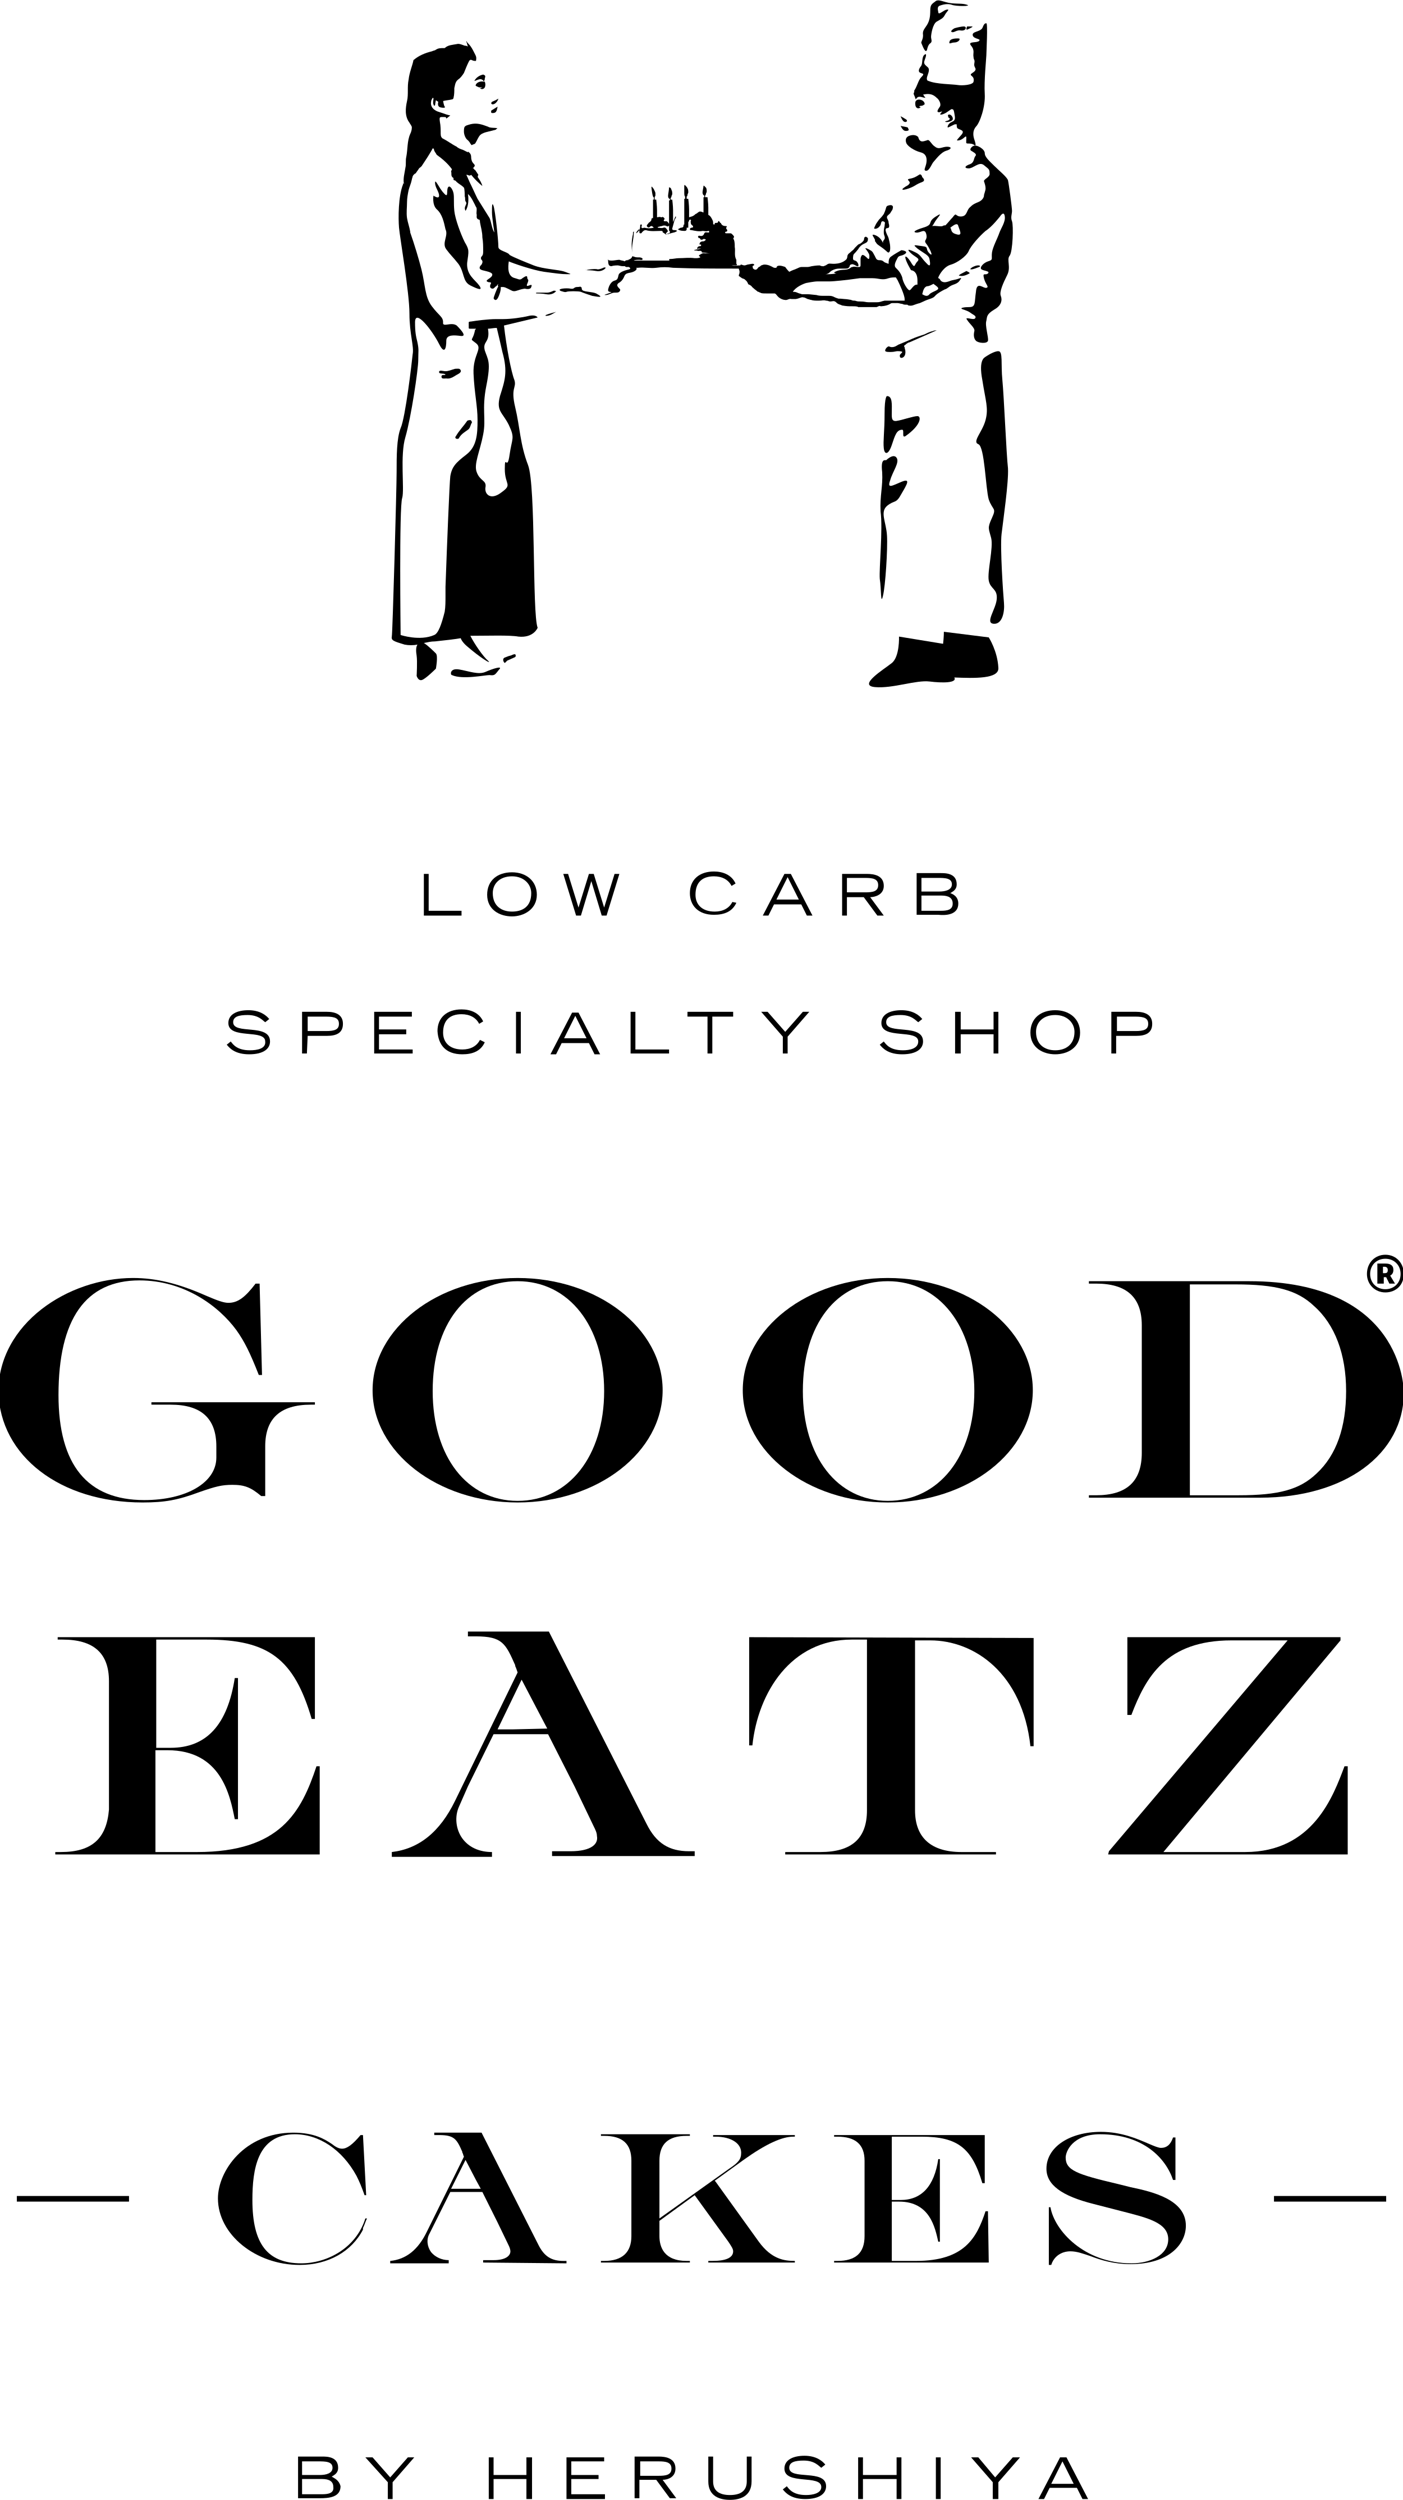 <?xml version="1.0" encoding="utf-8"?>
<!-- Generator: Adobe Illustrator 26.3.1, SVG Export Plug-In . SVG Version: 6.00 Build 0)  -->
<svg version="1.1" id="レイヤー_1" xmlns="http://www.w3.org/2000/svg" xmlns:xlink="http://www.w3.org/1999/xlink" x="0px"
	 y="0px" viewBox="0 0 175.1 311.8" style="enable-background:new 0 0 175.1 311.8;" xml:space="preserve">
<g>
	<polygon points="52.9,109 52.9,114.2 57.6,114.2 57.6,113.6 53.5,113.6 53.5,109 	"/>
	<path d="M67,111.6c0-1.7-1.3-2.8-3.1-2.8c-1.8,0-3.1,1-3.1,2.8c0,1.9,1.6,2.7,3.1,2.7C65.4,114.3,67,113.4,67,111.6z M63.9,113.7
		c-1.3,0-2.4-0.7-2.4-2.3c0-1.2,0.9-2.1,2.4-2.1s2.4,1,2.4,2.1C66.3,113.1,65.2,113.7,63.9,113.7z"/>
	<polygon points="75.7,114.2 77.3,109 76.7,109 75.4,113.2 75.4,113.2 74.1,109 73.5,109 72.2,113.2 72.2,113.2 70.9,109 70.3,109 
		71.9,114.2 72.5,114.2 73.8,109.9 73.8,109.9 75.1,114.2 	"/>
	<path d="M91.4,112.5c-0.4,0.8-1.2,1.2-2.2,1.2c-1.6,0-2.4-0.9-2.4-2.1c0-1.5,0.8-2.3,2.3-2.3c1,0,1.8,0.4,2.2,1.2l0.5-0.3
		c-0.5-1.1-1.6-1.5-2.7-1.5c-1.8,0-3,1-3,2.7c0,1.5,1,2.7,3,2.7c1.3,0,2.3-0.4,2.8-1.5L91.4,112.5z"/>
	<path d="M96.6,112.8h3.4l0.7,1.4h0.7l-2.7-5.2h-0.8l-2.7,5.2h0.7L96.6,112.8z M98.3,109.4l1.4,2.8h-2.8L98.3,109.4z"/>
	<path d="M105.1,109v5.2h0.6v-2.3h2.1l1.7,2.3h0.8l-1.7-2.3c0.6,0,1.7-0.3,1.7-1.4c0-1.3-1.2-1.5-2.1-1.5
		C108.2,109,105.1,109,105.1,109z M109.6,110.4c0,0.8-0.7,0.9-1.6,0.9h-2.3v-1.8h2.3C108.9,109.5,109.6,109.6,109.6,110.4z"/>
	<path d="M119.6,112.7c0-0.9-0.7-1.2-1-1.3c0.3-0.2,0.8-0.4,0.8-1.1c0-1.4-1.4-1.4-2-1.4h-3v5.2h2.7
		C118.1,114.2,119.6,114.1,119.6,112.7z M115,109.5h2c0.9,0,1.8,0,1.8,0.8c0,0.7-0.8,0.9-1.6,0.9H115V109.5z M115,111.7h2.5
		c0.9,0,1.4,0.3,1.4,1c0,0.8-0.7,0.9-1.5,0.9H115V111.7z"/>
	<path d="M31.2,131c-1.6,0-2.1-0.7-2.4-1.1l-0.5,0.4c0.4,0.5,1.1,1.2,2.8,1.2c1.8,0,2.6-0.7,2.6-1.6c0-2.3-4.6-0.8-4.6-2.4
		c0-0.7,0.7-0.9,1.8-0.9c1.4,0,1.9,0.7,2.2,0.9l0.5-0.4c-0.4-0.5-1.2-1.1-2.6-1.1s-2.5,0.5-2.5,1.6c0,2.1,4.6,0.7,4.6,2.3
		C33.2,130.8,32.1,131,31.2,131z"/>
	<path d="M38.4,129.2h2.4c1.1,0,2-0.3,2-1.5s-1-1.5-2-1.5h-3.1v5.2h0.6L38.4,129.2L38.4,129.2z M38.4,126.8h2.3
		c1.1,0,1.6,0.2,1.6,0.9s-0.5,0.9-1.6,0.9h-2.3V126.8z"/>
	<polygon points="51.5,130.9 47.3,130.9 47.3,129 50.7,129 50.7,128.4 47.3,128.4 47.3,126.8 51.4,126.8 51.4,126.2 46.7,126.2 
		46.7,131.4 51.5,131.4 	"/>
	<path d="M57.7,131.5c1.3,0,2.3-0.4,2.8-1.5l-0.6-0.3c-0.4,0.8-1.2,1.2-2.2,1.2c-1.6,0-2.4-0.9-2.4-2.1c0-1.5,0.8-2.3,2.3-2.3
		c1,0,1.8,0.4,2.2,1.2l0.5-0.3c-0.5-1.1-1.6-1.5-2.7-1.5c-1.8,0-3,1-3,2.7C54.7,130.3,55.6,131.5,57.7,131.5z"/>
	<rect x="64.4" y="126.2" width="0.6" height="5.2"/>
	<path d="M70.1,130.1h3.4l0.7,1.4h0.7l-2.7-5.2h-0.8l-2.7,5.2h0.7L70.1,130.1z M71.8,126.7l1.4,2.8h-2.8L71.8,126.7z"/>
	<polygon points="78.7,126.2 78.7,131.4 83.5,131.4 83.5,130.9 79.3,130.9 79.3,126.2 	"/>
	<polygon points="88.9,131.4 88.9,126.8 91.5,126.8 91.5,126.2 85.8,126.2 85.8,126.8 88.3,126.8 88.3,131.4 	"/>
	<polygon points="97.7,129.3 97.7,131.4 98.3,131.4 98.3,129.3 101,126.2 100.2,126.2 98,128.7 95.8,126.2 95,126.2 	"/>
	<path d="M112.7,131c-1.6,0-2.1-0.7-2.4-1.1l-0.5,0.4c0.4,0.5,1.1,1.2,2.8,1.2c1.8,0,2.6-0.7,2.6-1.6c0-2.3-4.6-0.8-4.6-2.4
		c0-0.7,0.7-0.9,1.8-0.9c1.4,0,1.9,0.7,2.2,0.9l0.5-0.4c-0.4-0.5-1.2-1.1-2.6-1.1s-2.5,0.5-2.5,1.6c0,2.1,4.6,0.7,4.6,2.3
		C114.6,130.8,113.5,131,112.7,131z"/>
	<polygon points="124.6,131.4 124.6,126.2 124,126.2 124,128.4 119.9,128.4 119.9,126.2 119.2,126.2 119.2,131.4 119.9,131.4 
		119.9,129 124,129 124,131.4 	"/>
	<path d="M134.8,128.8c0-1.7-1.3-2.8-3.1-2.8s-3.1,1-3.1,2.8c0,1.9,1.6,2.7,3.1,2.7S134.8,130.7,134.8,128.8z M129.3,128.7
		c0-1.2,0.9-2.1,2.4-2.1s2.4,1,2.4,2.1c0,1.6-1.1,2.3-2.4,2.3C130.4,131,129.3,130.3,129.3,128.7z"/>
	<path d="M139.4,129.2h2.4c1.1,0,2-0.3,2-1.5s-1-1.5-2-1.5h-3.1v5.2h0.6v-2.2H139.4z M139.4,126.8h2.3c1.1,0,1.6,0.2,1.6,0.9
		s-0.5,0.9-1.6,0.9h-2.3V126.8z"/>
	<path d="M41.4,308.9c0.3-0.2,0.8-0.4,0.8-1.1c0-1.4-1.4-1.4-2-1.4h-3v5.2h2.7c1.1,0,2.6-0.1,2.6-1.5
		C42.3,309.3,41.7,309.1,41.4,308.9z M37.7,307h2c0.9,0,1.8,0,1.8,0.8c0,0.7-0.8,0.9-1.6,0.9h-2.2V307z M40.2,311.1h-2.5v-1.9h2.5
		c0.9,0,1.4,0.3,1.4,1C41.7,311,40.9,311.1,40.2,311.1z"/>
	<polygon points="48.7,309 46.5,306.5 45.6,306.5 48.4,309.6 48.4,311.7 49,311.7 49,309.6 51.7,306.5 50.9,306.5 	"/>
	<polygon points="65.7,308.7 61.6,308.7 61.6,306.5 61,306.5 61,311.7 61.6,311.7 61.6,309.2 65.7,309.2 65.7,311.7 66.4,311.7 
		66.4,306.5 65.7,306.5 	"/>
	<polygon points="71.3,309.2 74.7,309.2 74.7,308.7 71.3,308.7 71.3,307 75.4,307 75.4,306.5 70.7,306.5 70.7,311.7 75.5,311.7 
		75.5,311.1 71.3,311.1 	"/>
	<path d="M84.3,307.9c0-1.3-1.2-1.5-2.1-1.5h-3v5.2h0.6v-2.3h2.1l1.7,2.3h0.8l-1.7-2.3C83.3,309.3,84.3,309,84.3,307.9z M79.9,308.8
		V307h2.3c0.9,0,1.6,0.1,1.6,0.9s-0.7,0.9-1.6,0.9H79.9z"/>
	<path d="M93.2,309.5c0,1.2-0.8,1.7-2.1,1.7c-1.3,0-2.1-0.5-2.1-1.7v-3.1h-0.6v3.1c0,1.9,1.5,2.3,2.7,2.3s2.7-0.4,2.7-2.3v-3.1h-0.6
		V309.5z"/>
	<path d="M98.5,307.8c0-0.7,0.7-0.9,1.8-0.9c1.4,0,1.9,0.7,2.2,0.9l0.5-0.4c-0.4-0.5-1.2-1.1-2.6-1.1s-2.5,0.5-2.5,1.6
		c0,2.1,4.6,0.7,4.6,2.3c0,0.8-1.1,1-1.9,1c-1.6,0-2.1-0.7-2.4-1.1l-0.5,0.4c0.4,0.5,1.1,1.2,2.8,1.2c1.8,0,2.6-0.7,2.6-1.6
		C103.1,307.9,98.5,309.4,98.5,307.8z"/>
	<polygon points="111.9,308.7 107.7,308.7 107.7,306.5 107.1,306.5 107.1,311.7 107.7,311.7 107.7,309.2 111.9,309.2 111.9,311.7 
		112.5,311.7 112.5,306.5 111.9,306.5 	"/>
	<rect x="116.8" y="306.5" width="0.6" height="5.2"/>
	<polygon points="124.2,309 122.1,306.5 121.2,306.5 123.9,309.6 123.9,311.7 124.6,311.7 124.6,309.6 127.3,306.5 126.4,306.5 	"/>
	<path d="M132.3,306.5l-2.7,5.2h0.7l0.7-1.4h3.4l0.7,1.4h0.7l-2.7-5.2H132.3z M131.2,309.8l1.4-2.8l1.4,2.8H131.2z"/>
	<path d="M17.8,187.4c2.8,0,4.4-0.3,7.1-1.3c2-0.7,2.8-0.9,4.1-0.9c1.5,0,2.3,0.3,3.6,1.4h0.5v-6.2c0-3.5,1.9-5.2,5.7-5.2h0.5v-0.3
		H18.9v0.3h2.4c3.8,0,5.7,1.7,5.7,5.2v1.4c0,3.1-3.7,5.3-9,5.3c-7.1,0-10.7-4.4-10.7-13.1c0-9.5,3.4-14.3,10.1-14.3
		c5.6,0,9.9,3.2,12.1,6.2c1,1.4,1.7,2.8,2.8,5.6h0.4l-0.3-11.4h-0.5c-1.3,1.7-2.2,2.4-3.4,2.4c-0.6,0-1.4-0.3-2.8-0.9
		c-3.4-1.5-6.2-2.2-9.1-2.2c-8.1,0-16.8,5.7-16.8,14.2C0,181.6,7.5,187.4,17.8,187.4z"/>
	<path d="M64.6,187.4c10,0,18.1-6.3,18.1-14s-8.1-14-18.1-14s-18.1,6.3-18.1,14C46.5,181.1,54.6,187.4,64.6,187.4z M64.6,159.8
		c6.4,0,10.8,5.6,10.8,13.7s-4.4,13.7-10.8,13.7c-6.3,0-10.6-5.5-10.6-13.7C54,165.2,58.2,159.8,64.6,159.8z"/>
	<path d="M110.8,187.4c10,0,18.1-6.3,18.1-14s-8.1-14-18.1-14s-18.1,6.3-18.1,14C92.7,181.1,100.8,187.4,110.8,187.4z M110.8,159.8
		c6.4,0,10.8,5.6,10.8,13.7s-4.4,13.7-10.8,13.7c-6.3,0-10.6-5.5-10.6-13.7C100.2,165.2,104.4,159.8,110.8,159.8z"/>
	<path d="M136.8,186.5h-0.9v0.3h21.4c10.5,0,17.9-5.4,17.9-13.1c0-0.6-0.2-13.9-19.3-13.9h-20v0.3h0.9c3.8,0,5.7,1.7,5.7,5.2v15.9
		C142.5,184.8,140.6,186.5,136.8,186.5z M148.5,160.2h5.7c5,0,7.7,0.7,9.8,2.7c2.6,2.3,4,6,4,10.6c0,4.5-1.2,8-3.7,10.3
		c-2.1,2-4.7,2.7-9.7,2.7h-6.1l0,0V160.2z"/>
	<path d="M7.6,231H6.9v0.3h33v-11h-0.4C37.6,226,35,231,24.6,231h-5.2l0,0v-12.7h1.5c6.7,0,7.8,5.6,8.4,8.6h0.4v-17.6h-0.4
		c-0.9,5.8-3.5,8.7-8,8.7h-1.8l0,0v-13.5h6.3c7.7,0,10.9,2.4,13.1,9.9h0.4v-10.2H7.2l0,0l0,0l0,0v0.3h0.6c3.9,0,5.8,1.7,5.8,5.2v16
		C13.3,229.3,11.5,231,7.6,231z"/>
	<path d="M93.5,204.2L93.5,204.2L93.5,204.2L93.5,204.2v13.5h0.4c0.7-6.6,4.8-13.2,12.4-13.2h1.9v21.3c0,3.5-1.9,5.2-5.8,5.2H98v0.3
		h26.3l0,0V231H120c-3.8,0-5.8-1.8-5.8-5.2v-21.2h1.9c5.5,0,11.5,4.1,12.5,13.2h0.4v-13.5L93.5,204.2z"/>
	<path d="M138.3,231.3h29.9v-11h-0.4c-1.4,3.7-3.9,10.7-12.4,10.7h-10.2l22.1-26.4v-0.4h-26.6l0,0l0,0v9.7h0.5
		c1.8-4.7,4.3-9.3,12.5-9.3h7l-22.3,26.3L138.3,231.3z"/>
	<path d="M71.2,230.9h-2.3v0.6h17.8l0,0v-0.6H86c-2.5,0-4.1-1-5.3-3.4l-12.2-24H58.4v0.6h1c3.3,0,3.7,0.9,4.9,3.6v0.1
		c0.1,0.2,0.2,0.5,0.3,0.8l-7.8,16c-1.9,3.9-4.5,6-7.9,6.4v0.6h12.5V231c-1.6,0-2.9-0.6-3.7-1.7c-0.8-1.1-1-2.7-0.4-4l1.1-2.5
		l3.2-6.5h6.8l3.3,6.5l2.4,5c0.2,0.4,0.4,0.8,0.4,1.2C74.7,230,73.8,230.9,71.2,230.9z M64,215.7h-1.9l3-6.2l2.2,4.2l1,1.9L64,215.7
		z"/>
	<path d="M45.8,276.7L45.8,276.7h-0.2c-1.2,3.8-4.9,5.6-8,5.6c-4.2,0-6.1-2.4-6.1-7.9c0-3.8,0.6-8.2,5.3-8.2c3,0,5.9,1.9,7.7,5.2
		c0.4,0.8,0.6,1.3,1,2.4h0.2l-0.4-7.5H45c-1,1.2-1.7,1.7-2.3,1.7c-0.4,0-0.8-0.2-1.3-0.6c-0.9-0.6-2.2-1.4-4.8-1.4
		c-6.1,0-9.4,4.8-9.4,8.2c0,4.5,4.7,8.3,10.2,8.3c3.6,0,6.5-1.7,7.9-4.4c0,0,0,0,0-0.1v-0.1C45.5,277.5,45.6,277.1,45.8,276.7
		L45.8,276.7z"/>
	<path d="M90.9,279.6c0.4,0.6,0.6,0.9,0.6,1.2c0,0.8-0.9,1.2-2.6,1.2h-0.5v0.2h10.8l0,0V282c-1.3,0-2.9-0.2-4.5-2.4l-5.4-7.5
		l-0.1-0.1l3.6-2.6c2.8-2,4.8-2.9,6.2-2.9h0.2v-0.2H89v0.2h0.3c1.9,0,3.2,0.8,3.2,2c0,0.8-0.3,1.2-1.5,2l-8.7,6.2v-7.2
		c0-2.1,1.1-3.1,3.4-3.1h0.4v-0.2H75v0.2h0.4c2.3,0,3.4,1,3.4,3.1v9.4c0,2-1.1,3.1-3.4,3.1H75v0.2h11.1V282h-0.4
		c-2.8,0-3.4-1.7-3.4-3.1V277l4.4-3.2L90.9,279.6z"/>
	<path d="M123.3,275.8H123c-1.1,3.3-2.6,6.2-8.7,6.2h-3l0,0v-7.4h0.9c3.9,0,4.5,3.3,4.9,5h0.2v-10.3h-0.2c-0.5,3.4-2.1,5.1-4.7,5.1
		h-1.1l0,0v-7.9h3.7c4.5,0,6.3,1.4,7.6,5.8h0.3v-6h-18.8l0,0l0,0l0,0v0.2h0.4c2.3,0,3.4,1,3.4,3v9.4c0,2.1-1.1,3.1-3.4,3.1h-0.4v0.2
		h19.3L123.3,275.8z"/>
	<path d="M141.1,272.8l-1.6-0.4c-5.1-1.2-6.5-1.7-6.5-3.3c0-0.7,0.8-2.9,4.3-2.9c5.4,0,8.2,3,9.1,5.7h0.3v-5.3h-0.3
		c-0.3,0.9-0.8,1.3-1.5,1.3c-0.3,0-0.8-0.2-1.5-0.5c-1.4-0.6-3.4-1.5-6-1.5c-3.9,0-6.8,1.9-6.8,4.6c0,2,1.9,3.4,5.9,4.4l3.5,0.9
		c3.1,0.8,5.8,1.4,5.8,3.5c0,2-2.3,3-4.6,3c-5.9,0-9.6-4.1-10.1-7h-0.2v7.2h0.3c0.3-1,1.2-1.7,2.4-1.7c0.8,0,1.6,0.3,2.5,0.6
		c1.3,0.5,2.9,1,5,1c4.8,0,6.9-2.5,6.9-4.8C148,274.4,144,273.4,141.1,272.8z"/>
	<path d="M70.7,282.3V282h-0.4c-1.5,0-2.4-0.6-3.1-2l-7.1-14h-5.9v0.3h0.6c1.9,0,2.2,0.5,2.9,2.1v0.1c0.1,0.1,0.1,0.3,0.2,0.5
		l-4.6,9.3c-1.1,2.3-2.6,3.5-4.6,3.7v0.3H56v-0.4c-0.9,0-1.7-0.4-2.2-1c-0.5-0.7-0.6-1.6-0.2-2.3l0.7-1.4l1.9-3.8h4l1.9,3.8l1.4,2.9
		c0.1,0.2,0.2,0.5,0.2,0.7c0,0.5-0.5,1.1-2.1,1.1h-1.3v0.3L70.7,282.3L70.7,282.3z M57.4,273h-1.1l1.8-3.6l1.3,2.5L60,273H57.4z"/>
	<rect x="2.1" y="273.9" width="14" height="0.7"/>
	<rect x="159" y="273.9" width="14" height="0.7"/>
	<path d="M58.7,15.5c-0.7,0.2-0.8,0.2-0.8,0.9c0,0.4,0.2,0.9,0.5,1.1c0.1,0.1,0.2,0.2,0.3,0.4c0.1,0.1,0.1,0.2,0.2,0.2
		c0.1-0.1,0.3-0.1,0.4-0.2c0.2-0.3,0.3-0.6,0.5-0.9s0.5-0.4,0.8-0.5c0.4-0.1,0.8-0.2,1.2-0.3c0.1,0,0.2-0.2,0.3-0.2
		c-0.4-0.1-0.9,0-1.2-0.2C60.1,15.5,59.5,15.3,58.7,15.5z"/>
	<path d="M59.2,10.1c0.4-0.1,0.9-0.5,1.2,0.1c-0.3-0.1-0.7,0-0.9,0.2c-0.1,0.1-0.2,0.3-0.1,0.3c0.1,0.1,0.2,0.1,0.4,0.2
		c0.1,0,0.2,0,0.4,0C60,11,59.9,11,59.9,11c0.2,0.2,0.5,0.1,0.6-0.1c0.1-0.2,0.1-0.5,0-0.7c0,0-0.1,0-0.1-0.1
		c0.1-0.1,0.1-0.2,0.1-0.3c0.1-0.3,0.1-0.4-0.2-0.5C59.8,9.4,59.4,9.7,59.2,10.1z"/>
	<path d="M61.3,14c0,0.1,0.1,0.1,0.2,0.1c0.4,0,0.5-0.2,0.6-0.8c-0.3,0.2-0.5,0.3-0.8,0.5V14z"/>
	<path d="M61.4,13c0.3,0.1,0.7-0.3,0.8-0.7c-0.3,0.2-0.6,0.3-0.8,0.4c0,0-0.1,0.1-0.1,0.2C61.3,12.9,61.4,13,61.4,13z"/>
	<path d="M57.3,54.6c0.3-0.5,0.7-0.7,1.1-1c0.3-0.2,0.3-0.6,0.5-0.9c0-0.1-0.1-0.3-0.2-0.3c-0.1,0-0.3,0-0.4,0.1
		c-0.4,0.6-1,1.2-1.4,1.9c-0.1,0.1-0.1,0.2,0,0.3C57.1,54.8,57.3,54.7,57.3,54.6z"/>
	<path d="M120.6,33.8c-0.1,0.1-1.3,0.6-0.8,0.6c0.5,0.1,1-0.2,1.2-0.3C121.1,34,120.6,33.8,120.6,33.8z"/>
	<path d="M122.2,33.3c0.3-0.1,0-0.4-0.8,0c0,0-0.5,0.3-0.2,0.3S121.9,33.4,122.2,33.3z"/>
	<path d="M113,43c0.2-0.2,0.4-0.3,0.5-0.3c0.7-0.3,3.4-1.5,3.4-1.5s-0.3,0-0.5,0.1c-0.4,0.1-0.6,0.2-1,0.4c0,0-0.3,0.1-0.9,0.3
		c-0.3,0.1-1,0.4-1.2,0.5c-1.2,0.5-1.2,0.5-1.2,0.5c-0.3,0.2-0.5,0.3-0.8,0.3c-0.2,0-0.3-0.1-0.4-0.1c-0.3,0.1-0.5,0.5-0.4,0.6
		s0.3,0.1,0.7,0.1c0.4,0,0.6-0.1,0.8-0.1c0.1,0,0.6,0,0.6,0.1s-0.2,0.2-0.3,0.4c0,0.1,0,0.3,0.1,0.3c0.1,0.1,0.3,0,0.4-0.1
		c0.2-0.2,0.2-0.5,0.2-0.6c0-0.3-0.1-0.4-0.1-0.6C112.8,43.2,112.8,43.1,113,43z"/>
	<path d="M55.7,31.1c0.6,0.8,0.7,0.8,1.5,1.8c0.8,1.1,0.5,2.2,1.5,2.7s1.6,0.7,1.1,0s-1.6-1.3-1.5-2.8c0.2-1.5,0.3-1.6-0.3-2.6
		c-0.5-1-1.2-2.9-1.3-3.9s0-1.7-0.1-2.2s-0.5-1.1-0.7-0.7s0.1,1.4-0.5,0.7c-0.6-0.6-1.1-1.9-1.1-1.3s0.5,1.1,0.5,1.6s-0.7,0-0.7,0
		s-0.2,1.1,0.4,1.7c0.7,0.6,0.9,1.6,1.1,2.5C56,29.4,55.1,30.3,55.7,31.1z"/>
	<path d="M110.3,55.9c0.1,0.9,0.6,0.8,1-0.4s0.6-1.9,1.3-1.9c0.3,0-0.1,1.1,0.4,0.8c2-1.4,2-2.5,1.5-2.5s-1.9,0.5-2.6,0.6
		s-0.6-0.5-0.6-1.2c0-0.8,0.1-1.9-0.6-1.9c0,0-0.3,0-0.3,2.2S110.2,55,110.3,55.9z"/>
	<path d="M109.8,72.2c0.2,1.3,0.1,3.4,0.4,2.1c0.3-1.2,0.6-5.8,0.5-7.5s-0.9-2.9,0-3.7c1-0.8,1.1-0.2,1.8-1.5c0.7-1.2,1.2-2,0-1.5
		s-1.8,0.9-1.4-0.2c0.3-1.1,1.2-2.2,0.8-2.8s-1.3,0.3-1.3,0.3c-0.2,0-0.7-0.2-0.5,1.5c0.1,1.8-0.3,2.9-0.2,4.9
		C110.2,66,109.7,70.9,109.8,72.2z"/>
	<path d="M122.1,55.4c0.8,0.3,0.9,5.5,1.3,6.9c0.5,1.4,1,1,0.4,2.3s-0.4,1.3-0.1,2.5s-0.5,4.2-0.3,5.3s1.1,1,1,2.3s-1.5,3-0.4,3.1
		s1.4-1.5,1.3-2.6s-0.5-6.9-0.3-8.6s0.9-6.5,0.8-8.2c-0.2-1.7-0.5-9-0.7-11s0.1-3.6-0.5-3.6s-1.6,0.7-1.6,0.7
		c-0.1,0.1-0.9,0.3-0.4,2.9c0.4,2.6,0.8,3.5,0.4,5S121.3,55.1,122.1,55.4z"/>
	<path d="M109.2,85.7c2.2,0.2,5.1-0.9,6.8-0.7c1.6,0.2,3.5,0.2,3.1-0.5l0,0c2.5,0.1,5.6,0.2,5.5-1.2c-0.1-2.1-1.2-3.8-1.2-3.8
		l-5.6-0.7c0,0,0,0.7-0.1,1.5l-5.5-0.9c0,0,0.1,2.5-0.9,3.3S107,85.5,109.2,85.7z"/>
	<path d="M115,13.2c0.1,0,0.3-0.1,0.4-0.2c0,0,0-0.2-0.1-0.3c-0.2-0.3-0.8-0.4-1-0.1c-0.1,0.1-0.1,0.5,0,0.7s0.3,0.3,0.6,0.1
		c0,0-0.1-0.1-0.2-0.1C114.8,13.2,114.9,13.2,115,13.2z"/>
	<path d="M114.3,12.4c0.3-0.6,0.8-0.2,1.2-0.2c-0.1-0.1-0.2-0.3-0.3-0.4c0.5-0.1,1.1-0.2,1.7,0.4c0.3,0.2,0.6,0.8,0.4,1.1
		s-0.5,0.7-0.1,0.7c0.1,0,0.3-0.1,0.4-0.1l0,0c0,0-0.4,0.4-0.2,0.4s0.4-0.1,0.6-0.2s0.7-0.5,0.8-0.5c0.1,0.1,0.2-0.1,0.3,0.5
		s0.2,0.9-0.3,1.1c-0.5,0.2-0.6,0.7-0.5,0.7s0.8-0.4,0.9-0.4c0,0,0.1,0,0.2,0c0,0.2,0,0.4,0.1,0.5c0.2,0.2,1,0.2,0.5,0.8
		s-0.8,0.8-0.3,0.7c0.6-0.1,0.9-0.8,0.9-0.3c0,0.6-0.1,0.7,0.2,0.7c0.2,0,0.6,0,0.8,0.2c0.3,0.2,0.1-0.4,0-0.7s-0.3-1,0.2-1.6
		c0.5-0.5,1.2-2.5,1.1-4.1s0.2-4.5,0.2-4.8s0.2-4,0-4s-0.3,0.1-0.5,0.6c-0.3,0.5-1.3,0.4-1.2,0.9s1.1,0.4,0.8,0.7s-1.5,0-1,0.6
		s0.2,1,0.3,1.4c0,0.4,0.2,0.3,0.1,0.8s0.3,0.6,0.1,0.9c-0.2,0.3-0.7,0.4-0.5,0.6c0.2,0.2,0.4,0.3,0.3,0.8c-0.1,0.4-1.4,0.5-2,0.4
		s-2.7-0.1-3.6-0.5c-0.1,0-0.3-0.1-0.2-0.5c0.1-0.4,0.4-0.9,0.1-1.2s-0.6-0.4-0.4-0.9s0.3-1-0.1-0.6c-0.3,0.4-0.1,1.1-0.4,1.4
		c-0.3,0.4-0.3,0.7,0,0.8s0.5,0.1,0.1,0.5s-0.5,1.1-0.9,1.7c0,0,0,0.1,0,0.2c-0.1,0.1-0.1,0.2,0,0.4
		C114.2,12.1,114.2,12.2,114.3,12.4z"/>
	<path d="M113.3,16.3c0.1,0,0.1-0.1,0.1-0.2c0,0-0.1-0.1-0.1-0.2c-0.3-0.1-0.5-0.1-0.9-0.2C112.7,16.3,112.9,16.4,113.3,16.3z"/>
	<path d="M113.1,15.2l0.1-0.1c0,0,0-0.1-0.1-0.2c-0.2-0.1-0.3-0.2-0.7-0.4C112.6,15,112.8,15.3,113.1,15.2z"/>
	<path d="M115,5.4c0.1,0.2,0.5,1.4,0.7,0.8c0,0,0.1-0.6,0.4-0.8c0.3-0.2,0.1-0.5,0.1-0.8s0.2-1.6,0.7-1.9s0.8-0.4,1-0.8
		s0.7-0.8,0.3-0.7c-0.4,0-1.1,0.8-1.1,0.3c-0.1-0.4-0.1-0.7,0.2-0.8s0.9-0.3,1.5-0.1c0.5,0.2,2.5,0.2,1.9,0s-1.1-0.1-2-0.2
		s-1.6-0.6-2-0.2c-0.4,0.3-0.6,0.4-0.6,1.1c0,0.8-0.1,1.3-0.4,1.8s-0.6,0.7-0.5,1.3C115.2,5,114.9,5.2,115,5.4z"/>
	<path d="M118.5,5.2c-0.1,0.4,0.2,0.1,0.6,0.1c0.5,0,0.8-0.4,0.6-0.5C119.7,4.8,118.6,4.7,118.5,5.2z"/>
	<path d="M120.3,3.3c-0.4,0-1.1,0.2-1.1,0.2c-0.1,0-0.7,0.4-0.4,0.5s0.6-0.3,1.1-0.2C120.6,3.9,120.7,3.3,120.3,3.3z"/>
	<path d="M120.7,3.7c0.2-0.1,0.9-0.4,0.6-0.4s-0.6,0-0.6,0S120.5,3.7,120.7,3.7z"/>
	<path d="M113.1,17.8c0.1,0.4,1,1,1.8,1.2s0.8,0.9,0.7,1.4c-0.1,0.5-0.4,0.9,0,0.9s0.7-0.9,0.9-1.1c0.2-0.2,0.9-1.2,1.6-1.4
		c0.7-0.2,0.7-0.5,0.1-0.5s-1,0.4-1.5,0c-0.5-0.3-0.7-1-1-0.8c-0.4,0.1-0.9,0.4-1.1-0.4c0,0-0.3-0.4-1-0.2
		C112.8,17.1,113.1,17.8,113.1,17.8z"/>
	<path d="M76.3,33.2c0.3-0.1,0.7-0.1,0.8-0.1s0.4,0.1,0.6,0.1c0.1,0,0.2,0,0.3,0l0.1,0.1c0,0,0,0,0.1,0s0.2,0,0.3,0
		c0.1,0.1,0.3,0.2,0,0.3c-0.4,0.1-1.2,0.3-1.3,0.7c-0.1,0.4-0.1,0.6-0.5,0.7s-0.7,0.6-0.8,1.1s0.7,0.2,0.3,0.4
		c-0.5,0.2-1,0.3-0.6,0.3s0.7-0.3,1.1-0.3s0.6,0,0.7-0.3c0.1-0.2-0.7-0.5-0.2-0.9c0.6-0.3,0.7-0.9,0.8-1c0.1-0.1,0.1-0.2,0.7-0.3
		c0.5-0.1,0.9-0.4,0.7-0.6c0.1,0,0.2,0,0.2,0c0.8-0.1,1.5,0.1,2.3,0c0.7-0.1,1.4-0.1,2.1,0c2.6,0.1,5.2,0.1,7.8,0.1
		c0.1,0,0.2,0,0.4,0c0,0.1,0.1,0.2,0.1,0.4c0,0.3-0.1,0.3-0.1,0.5c0,0,0.1,0.1,0.4,0.3c0.3,0.1,0.3,0.1,0.4,0.2
		c0.4,0.3,0.3,0.6,0.5,0.6c0,0,0.2,0.1,0.3,0.2c0,0.1,0.8,0.7,0.8,0.7h0.1c0,0,0.1,0.1,0.2,0.1c0.1,0.1,0.4,0.1,0.8,0.1s0.6,0,0.7,0
		s0.2,0,0.3,0c0.2,0.1,0.2,0.2,0.4,0.4c0.3,0.3,0.7,0.4,0.8,0.4c0.4,0.1,0.5-0.2,0.9-0.1c0,0,0,0,0.1,0l0,0c0.1,0,0.1,0,0.4,0
		c0.6-0.1,0.7-0.3,1-0.2c0.1,0,0.1,0,0.5,0.2c0.1,0,0.3,0.1,0.4,0.1c0.3,0.1,0.6,0.1,1,0.1c0.5,0,0.5-0.1,0.9,0
		c0.3,0,0.3,0.1,0.5,0.1c0.3,0,0.4-0.1,0.6,0s0.2,0.2,0.4,0.3c0.2,0.1,0.3,0.1,0.5,0.2c0.6,0.1,0.8,0.1,1.2,0.1c0.4,0,0.7,0,0.8,0.1
		c0.2,0,0.2,0,0.5,0c0.6,0,0.7,0,1,0c0.4,0,0.7,0,0.8,0c0.3-0.1,0.3-0.2,0.5-0.1c0,0,0.7,0,1.2-0.3c0.1-0.1,0.2-0.1,0.4-0.1
		c0.1,0,0.2,0,0.5,0c0.2,0,0.4,0.1,0.6,0.1c0.2,0.1,0.3,0.1,0.4,0.1s0.1,0,0.2,0s0.1,0.1,0.2,0.1c0.5,0.1,0.6-0.1,1.4-0.3
		c0.7-0.3,0.6-0.3,1.2-0.5s0.6-0.3,0.8-0.5s0.7-0.5,1.1-0.7c0.4-0.1,0.5-0.4,1.1-0.6c0.6-0.2,0.7-0.4,0.9-0.7c0.2-0.3-0.2,0-0.8,0.1
		c-0.5,0.1-0.4,0.1-0.7,0.2c-0.3,0.1-0.7,0.2-1-0.1c-0.1-0.2-0.2-0.3-0.3-0.3c0,0,0,0,0-0.1c0.2-0.5,0.8-1.4,1.6-1.6
		c0.7-0.2,1.9-1,2.2-1.7c0.3-0.7,1.4-1.9,2.1-2.5c0.8-0.5,1.8-1.8,1.8-1.8s0.5-0.8,0.6,0c0.1,0.7-0.5,1.5-0.7,2.1s-0.8,1.7-0.9,2.4
		c-0.1,0.8,0.2,0.9-0.5,1.1c-0.6,0.2-1.1,0.8-0.8,1c0.3,0.2,1.1,0.2,0.8,0.5c-0.3,0.3-0.7-0.2-0.5,0.6s0.7,1.1,0.3,1.2
		c-0.4,0.1-1.2-0.9-1.3,0.5c-0.2,1.3,0,1.9-0.8,1.9c-0.7,0-1.1,0.1-1,0.2c0.1,0.1,0.7,0.2,1.1,0.5s0.8,0.4,0.6,0.7
		c-0.2,0.3-1.4-0.3-1,0.2c0.3,0.5,1,1,0.9,1.4s-0.1,0.9,0.2,1.2c0.3,0.3,1.4,0.4,1.5,0s-0.4-1.9-0.2-2.5c0.1-0.5,0-0.8,1-1.4
		c0.9-0.5,1-1.2,0.8-1.7s0.3-1.6,0.8-2.6s-0.1-1.9,0.3-2.4c0.4-0.5,0.5-3.8,0.3-4.3c-0.2-0.5,0-0.9,0-1.3s-0.4-3.4-0.5-3.8
		s-1.1-1.2-1.7-1.8s-1.2-1.1-1.2-1.6s-1-1.1-1.4-0.9c-0.1,0-0.6,0.4-0.3,0.6c0.3,0.2,0.8,0.4,0.5,0.7c-0.2,0.3-0.1,0.8-0.7,1
		s-0.7,0.5-0.1,0.5s1.3-0.9,1.9-0.4s0.7,0.5,0.7,1c0.1,0.5-0.7,0.7-0.7,1c0.1,0.3,0.2,0.6,0.2,0.9s-0.2,0.7-0.2,0.9
		c0,0.2-0.2,0.6-0.7,0.8s-0.7,0.3-1.1,0.7c-0.4,0.4-0.3,1.1-1.1,1.1c-0.7,0-0.5-0.6-1,0.1c-0.3,0.3-0.6,0.7-0.9,1
		c-0.5,0-0.1,0.2-1,0.1s-0.7,0.2-0.4-0.4s1.3-1.5,0.2-0.8s-0.3,0.9-1.3,1.3c-1,0.3-1.7,0.6-1.2,0.7c0.6,0.1,1.1-0.6,1.3,0.2
		c0.2,0.8-0.4,0.7,0,1.2s1,1.8,0.4,1.2c-0.6-0.6,0-0.8-0.9-0.9s-1.3-0.3-0.6,0.3c0.8,0.6,1.4,0.8,1.5,1.3c0.1,0.5,0.2,1.2-0.4,0.5
		c-0.6-0.6-0.7-1-1.3-1.3c-0.6-0.3-1.3-0.6-0.7,0c0.6,0.6,1.3,0.7,0.9,1.1s-0.3,0.9-0.7,0.3c-0.4-0.7-0.9-1.2-0.8-0.7
		s0.7,1.5,0.7,1.5s0.8,0,0.8,1.3c0,0.2,0,0.3,0,0.5h-0.1c-0.4,0-0.7,0.7-0.9,0.7c-0.2,0-0.8-0.9-0.9-1.6c-0.2-0.6-0.5-0.9-0.8-1.2
		s0-0.8,0.2-1.2c0.2-0.4,0.4-0.2,0.9-0.5c0.6-0.4-0.4-0.5-0.4-0.5s-0.9,0.5-1.3,0.8c-0.3,0.2-0.3,0.6-0.3,0.9
		c-0.1,0-0.2-0.1-0.3-0.1c-0.3-0.1-0.3-0.2-0.5-0.3c-0.3-0.1-0.4,0-0.6-0.1s-0.2-0.3-0.5-0.8c-0.1-0.2-0.2-0.3-0.4-0.4
		c-0.3-0.2-0.6-0.3-0.6-0.2c0,0,0.1,0.1,0.3,0.4c0.1,0.2,0.2,0.3,0.2,0.5s0,0.4-0.1,0.4s-0.2-0.2-0.5-0.4c-0.1-0.1-0.2-0.1-0.3-0.1
		c-0.1,0.1-0.2,0.3-0.2,0.5s0,0.3,0,0.6s0,0.3-0.1,0.4c-0.1,0-0.1,0-0.3,0c-0.1,0-0.4-0.1-0.6,0c-0.2,0-0.2,0.1-0.4,0.2
		c-0.4,0.2-0.6,0.1-1.2,0.2c-0.1,0-0.7,0.2-0.7,0.3c0,0,0.1,0.1,0.3,0.1c-0.5,0.1-1,0.1-1.4,0.1c0.2,0,0.4-0.1,0.5-0.2
		c0.1-0.1,0.2-0.2,0.4-0.3c0.2-0.1,0.5-0.2,0.8-0.2s0.6,0,0.7,0c0.3,0,0.4,0,0.5-0.1c0.2-0.1,0.1-0.4,0.3-0.4
		c0.3-0.2,0.7,0.3,0.9,0.2c0.1-0.1,0-0.4-0.2-0.6c-0.1-0.1-0.3-0.1-0.4-0.2c-0.1-0.2,0-0.5,0-0.6c0.1-0.2,0.2-0.2,0.5-0.6
		c0.2-0.2,0.1-0.2,0.3-0.4c0.4-0.5,0.9-0.4,1-0.8c0-0.1,0.1-0.3-0.1-0.4c-0.1-0.1-0.2-0.1-0.3,0c-0.1,0.1,0,0.3-0.2,0.5l-0.1,0.1
		c-0.2,0.2-0.3,0.2-0.5,0.3c0,0-0.2,0.2-0.4,0.4c-0.3,0.4-0.3,0.3-0.5,0.5s-0.3,0.2-0.4,0.4s0,0.2-0.1,0.4c0,0.1-0.1,0.2-0.4,0.4
		c-0.5,0.3-1.1,0.3-1.3,0.3c-0.4,0-0.5-0.1-0.8,0.1c-0.1,0.1-0.2,0.1-0.4,0.2c-0.2,0-0.3,0-0.5-0.1c-0.1,0-0.4,0-1,0.1
		c-0.4,0.1-0.4,0.1-0.7,0.1c-0.4,0-0.4,0-0.6,0s-0.3,0.1-0.8,0.3c-0.3,0.1-0.5,0.2-0.7,0.3c-0.3-0.3-0.5-0.6-0.5-0.6s-0.7-0.3-1-0.1
		c-0.1,0.1-0.1,0.2-0.1,0.2c-0.1,0-0.1,0-0.2,0c-0.2,0-0.2-0.1-0.7-0.3C95.7,33,95.5,33,95.4,33c-0.2,0-0.3,0.1-0.4,0.1
		c-0.1,0.1-0.2,0.2-0.3,0.2c-0.2,0.2-0.2,0.3-0.3,0.3c-0.1,0.1-0.3,0-0.4-0.1s0-0.2-0.1-0.3c0.4-0.2,0.2-0.2,0.1-0.3
		c-0.1,0-0.2,0-0.7,0.1c-0.3,0.1-0.3,0.1-0.4,0.1c-0.2,0-0.3-0.1-0.4-0.1s-0.1,0.1-0.1,0.1c-0.4,0-0.7,0.1-1.1,0c0.2,0,0.3,0,0.5,0
		c0.1,0,0.3,0,0.1-0.2c0,0,0-0.1,0-0.2c0-0.1,0-0.2,0-0.3c-0.3-0.5-0.1-1.1-0.2-1.6c0-0.3,0-0.6-0.1-0.9c-0.1-0.1-0.1-0.2,0-0.3
		c0.1-0.1-0.3-0.5-0.4-0.5c-0.2,0-0.3,0-0.5,0c-0.1,0-0.2,0-0.2-0.1s0.1-0.1,0.1-0.1c0.2,0,0.2-0.2,0.1-0.3c-0.1-0.1-0.1-0.2,0-0.3
		c0-0.1,0-0.1-0.1-0.1c-0.3,0-0.5-0.1-0.6-0.3c0,0,0-0.1-0.1-0.1c-0.1-0.1-0.2-0.4-0.3-0.1c0,0.1-0.1,0.1-0.2,0.1s-0.2,0-0.2,0.1
		s0,0.1-0.1,0.1S89,27.9,89,27.8s0-0.2-0.1-0.4c-0.2-0.4-0.3-0.5-0.5-0.6c0-0.3,0-0.6,0-0.9c0-0.5-0.1-1.3-0.1-1.3H88v-0.2l0,0
		c0,0,0.1-0.1,0.1-0.2s0.1-0.2,0.1-0.3c0-0.1,0-0.4-0.1-0.5s-0.1-0.1-0.2-0.2s-0.1,0-0.1,0s0,0.1-0.1,0.6s0.2,0.6,0.2,0.6l0,0v0.2
		h-0.1c0,0,0,0,0,0.3s0,0.9,0,1.4c0,0.1,0,0.1,0,0.2c-0.1,0-0.2-0.1-0.3-0.1c-0.3-0.1-0.4,0.2-0.7,0.3C86.5,27,86.3,27,86,27.1
		c0-0.3,0-0.7,0-1c0-0.5-0.1-1.3-0.1-1.3h-0.2v-0.3l0,0c0,0,0.1,0,0.1-0.2c0-0.1,0.1-0.2,0.1-0.3s0-0.4-0.1-0.5
		c0-0.1-0.2-0.3-0.3-0.4s-0.1,0.1-0.1,0.1c0,0.5,0,0.8,0,0.9c0,0.4,0.1,0.4,0.1,0.4l0,0v0.3h-0.1c0,0,0,0,0,0.3s0,0.9,0,1.4
		c0,0.2,0,0.7,0,1.2l0,0l0,0c0,0.1,0,0.2,0,0.3c-0.1,0-0.1,0.1-0.1,0.2s-0.1,0.2-0.3,0.2c-0.1,0-0.2,0.1-0.4,0.2
		c0.3,0.2,0.6,0.2,0.9,0.2c0.1,0,0.2-0.1,0.2-0.2s0-0.1,0-0.2h0.2c0,0,0-0.1,0-0.7c0,0,0.1-0.1,0.1-0.2s0.1-0.1,0.2-0.1
		c0.1,0.1,0,0.1,0,0.2c0,0.2,0,0.4,0.2,0.5c0.1,0.1,0.2,0.3-0.1,0.3c-0.1,0-0.2,0.1-0.2,0.2s0.1,0.1,0.2,0.1
		c0.5,0.1,0.9,0.2,1.4,0.1c0.2,0,0.4,0.1,0.7,0c0.1,0,0.1,0,0.1,0.1s0,0.1-0.1,0.1c-0.2,0-0.4-0.1-0.5,0.1c-0.1,0.3-0.3,0.4-0.6,0.3
		c-0.1,0-0.1,0-0.2,0.1c0.1,0.1,0,0.2,0.2,0.2c0.1,0,0.1,0.2,0.2,0.2s0.2,0,0.3-0.1c0.1,0,0.2,0,0.3,0.1c-0.1,0.1-0.2,0.2-0.3,0.2
		c-0.3,0-0.5,0.1-0.5,0.4h0.1c0.1,0,0.1,0,0.1,0.1s-0.1,0.1-0.1,0.1c-0.1,0-0.2,0-0.3,0.1c0,0-0.1,0.1-0.1,0.2s0.1,0,0.2,0
		s0.2,0,0.3,0c-0.3,0.1-0.6,0.1-0.9,0.2c0.2,0.1,0.4,0,0.5,0.1c0.2,0,0.5-0.1,0.5,0.2h0.1c0.3,0,0.6,0.1,0.9,0.1c-0.2,0-0.4,0-0.6,0
		c-0.3-0.1-0.5,0.1-0.7,0.2s0.1,0.2,0.1,0.3c-0.2,0.1-0.4,0.1-0.7,0.1c-0.7-0.1-1.3,0-2,0c-0.3,0-0.7,0.1-1,0.1
		c-0.1,0-0.2,0-0.2,0.1s0.1,0.1,0.2,0.1c0.5,0,1,0,1.5,0c-2,0-4.1,0-6.1,0c0.1-0.1,0.5-0.1,0.7-0.1c0.1,0,0.4,0.1,0.4-0.1
		c0-0.1-0.2-0.2-0.4-0.2c-0.3,0-0.5,0-0.7-0.1c-0.1,0-0.2-0.1-0.2,0c-0.1,0.3-0.4,0.4-0.7,0.4c0.1,0,0.2,0,0.3,0
		c-0.1,0.1-0.3,0-0.4,0.1c0,0-0.1,0-0.1,0.1c-0.2-0.1-0.5-0.1-0.7-0.2c-0.2,0-0.7,0.1-0.9,0.1c-0.2,0-0.4,0-0.5-0.1s0,0.1,0,0.1
		C75.9,33,76,33.2,76.3,33.2z M119.6,28.2c0.2,0.6,0.6,1.3-0.3,1c-0.7-0.2-0.5-0.6-0.7-0.8C119,28.1,119.5,27.7,119.6,28.2z
		 M115.7,35.7c0.3,0,0.6-0.2,0.8-0.3c0.1,0.1,0.3,0.2,0.5,0.4c0.4,0.4-0.6,0.5-1,0.9c-0.3,0.4-0.7,0.1-0.9,0
		C115.2,36.3,115.3,35.8,115.7,35.7z M99.1,36.2c0.5-0.6,1.5-0.9,1.5-0.9s1-0.2,1.4-0.2s0.9,0,1.5,0s2.3-0.2,2.3-0.2l1.5-0.2
		c0,0,0.8,0,1.6,0c0.8,0,1.2,0.3,2,0c0.3-0.1,0.6-0.1,0.9-0.1c0.1,0.1,0.1,0.2,0.2,0.3c0.3,0.6,0.9,1.9,0.9,2.4c0,0.1,0,0.1,0,0.2
		c-0.1,0-0.3,0-0.5,0c-0.1,0-0.4,0-0.8,0c-0.9,0-0.9,0-1.2,0c-0.5,0.1-0.5,0.2-1,0.2c-0.4,0-0.7,0-1,0c-0.4,0-0.4-0.1-1.1-0.1
		c-0.2,0-0.3,0-0.6-0.1c-0.2,0-0.3,0-0.5-0.1c-0.1,0-0.5-0.1-0.8-0.1c-0.8-0.1-0.7,0-0.9-0.1c-0.4-0.1-0.5-0.3-1-0.3
		c0,0-0.1,0-0.5,0c-0.5,0-0.8,0-1.1-0.1c-1-0.1-0.9-0.1-1.1-0.1c-0.3,0-0.4,0-0.7,0c-0.3-0.1-0.4-0.1-0.6-0.2
		c-0.2-0.1-0.4-0.1-0.5-0.1C98.9,36.4,99,36.3,99.1,36.2z"/>
	<path d="M112.7,23.5c-0.4,0.4,0.9,0,1.4-0.3s0.5-0.3,1-0.5s0-0.6,0-0.6s-0.1-0.5-0.4-0.3s-0.6,0.4-1.2,0.5c-0.5,0.1,0.2,0.3,0,0.6
		S113.2,23.1,112.7,23.5z"/>
	<path d="M109.3,30.2c0.2,0.4,0.5,0.4,1.3,1.1c0.1,0.1,0.2,0.2,0.3,0.2c0.2-0.1,0.2-0.4,0.2-0.6c0-0.6-0.2-1.1-0.2-1.2
		c-0.1-0.3-0.2-0.4-0.3-0.7c-0.1-0.3-0.1-0.4,0-0.5s0.2,0,0.3-0.1c0.1-0.1,0.1-0.3,0-0.6c0-0.1,0-0.2-0.1-0.4
		c-0.1-0.2-0.1-0.2-0.1-0.3c0-0.2,0.1-0.2,0.4-0.5c0.1-0.2,0.2-0.3,0.3-0.5c0-0.1,0.1-0.3,0-0.4c-0.1-0.2-0.5-0.1-0.7,0
		c-0.1,0.1-0.1,0.2-0.2,0.5c0,0-0.1,0.3-0.2,0.5c-0.1,0.1-0.1,0.2-0.6,0.7c-0.2,0.3-0.3,0.4-0.4,0.6s-0.2,0.4-0.2,0.5
		c0.1,0.1,0.5,0,0.7-0.3c0.2-0.2,0.1-0.5,0.3-0.6c0.1,0,0.2,0,0.3,0.1c0.1,0.1,0,0.2,0,0.5c-0.1,0.4-0.1,0.6-0.1,0.8
		c0,0.4,0.2,0.5,0.1,0.8c-0.1,0.2-0.2,0.2-0.2,0.4v0.1c-0.1-0.2-0.2-0.4-0.4-0.6c-0.3-0.3-0.8-0.5-0.9-0.4c0,0.1,0.1,0.2,0.3,0.6
		C109.2,30.1,109.2,30.1,109.3,30.2z"/>
	<path d="M118,15.2c0.2,0.1,0.9-0.1,0.9-0.3c0.1-0.2-0.2-0.7-0.5-0.6c-0.2,0,0,0.4,0,0.4s0.2,0,0.1,0.2S117.8,15.1,118,15.2z"/>
	<path d="M79.7,28.6c0.1,0.1,0.1,0.2,0.1,0.3c0,0.1,0,0.2,0.1,0.2s0.2,0,0.2-0.1l0.1-0.1c0.1-0.1,0.2-0.2,0.4-0.2
		c0.6,0.2,1.3,0.1,1.9,0.1c0.1,0,0.2,0,0.2,0.1c0,0.2,0.2,0.1,0.2,0.2l0,0c0.2,0.2,0.5,0.1,0.8,0s0.6-0.1,0.8-0.3
		c-0.1-0.1-0.2-0.1-0.4-0.1c-0.2,0-0.2-0.1-0.2-0.2c0.1-0.4,0.2-0.7,0.3-1.1c0,0,0.3-0.4,0.1-0.4L84,27.7c0-0.6,0-1.1,0-1.5
		c0-0.5-0.1-1.3-0.1-1.3h-0.2v-0.2l0,0c0,0,0.1-0.1,0.1-0.2s0.1-0.2,0.1-0.3c0-0.1,0-0.4-0.1-0.5c0-0.1-0.1-0.3-0.2-0.3
		c-0.1-0.1-0.1,0-0.1,0s0,0.2-0.1,0.8s0.2,0.6,0.2,0.6l0,0V25h-0.1c0,0,0,0,0,0.3s0,0.9,0,1.4s0,2,0,2.1h0.1v0.1
		c0,0.1,0,0.2-0.1,0.2s-0.3,0.1-0.4,0.2c0-0.1,0-0.2,0.1-0.3c0.1-0.1,0.2-0.1,0.1-0.3c-0.1-0.1-0.2-0.4-0.5-0.3
		c-0.2,0.1-0.5,0-0.7,0v-0.1c0.2,0,0.3-0.1,0.5-0.1c0.2-0.1,0.4-0.1,0.6,0c0.1,0.1,0.3,0,0.3-0.1c0.1-0.1-0.2-0.5-0.3-0.5
		c-0.1,0-0.1,0-0.2,0c-0.2,0-0.2-0.1-0.1-0.2c0-0.1,0.1-0.1,0-0.2s-0.2-0.2-0.3-0.1h-0.1c-0.2-0.1-0.3,0-0.5,0c0-0.3,0-0.6,0-0.9
		c0-0.5-0.1-1.3-0.1-1.3h-0.2v-0.3l0,0l0.1-0.2c0-0.1,0-0.2,0-0.3c0-0.1-0.1-0.3-0.2-0.5s-0.2-0.2-0.2-0.3c-0.1,0-0.1,0-0.1,0
		s0,0.2,0.1,0.8s0.2,0.5,0.2,0.5l0,0v0.3h-0.1c0,0,0,0,0,0.3s0,0.9,0,1.4c0,0.1,0,0.4,0,0.6c-0.1,0-0.2,0-0.2,0.2
		c0,0.1-0.1,0.2-0.2,0.3c-0.1,0-0.2,0.2-0.3,0.3c-0.1,0.1-0.1,0.2,0,0.3c0.1,0.1,0.2,0.1,0.3,0c0.2-0.2,0.3-0.1,0.5,0.1
		c-0.4,0.1-0.8,0.1-1.2,0l0,0c-0.5,0.2-0.3-0.2-0.3-0.3c0-0.1,0-0.1-0.1-0.1s-0.1,0.1-0.1,0.1s0,0,0,0.1c0,0.4-0.2,0.7-0.5,0.9
		C79.4,28.9,79.6,28.8,79.7,28.6z"/>
	<path d="M78.9,31.5c-0.1-0.8,0.2-1.7,0.2-2.5c0-0.1,0.1-0.1,0-0.1S79,29,79,29c0,0.1,0,0.1,0,0.2C78.8,30,78.8,30.8,78.9,31.5
		L78.9,31.5z"/>
	<path d="M62.3,83.5c0.5-0.5-0.8-0.1-1.7,0.3s-2.1-0.1-3.3-0.3c-1.2-0.2-1.1,0.7-0.9,0.7c1.3,0.6,4.1,0,4.7,0
		C61.8,84.3,61.8,84.1,62.3,83.5z"/>
	<path d="M73.2,33.7c0,0,0.7,0,1.2,0.1s1-0.1,1.2-0.4c0,0-0.1-0.1-0.3,0s-0.5,0.2-0.7,0.2C74.4,33.5,73.3,33.6,73.2,33.7
		C73.1,33.6,73,33.6,73.2,33.7z"/>
	<path d="M71.2,36c-0.5-0.1-1.8,0-1.2,0.3c0.1,0,0.5,0.2,0.7,0.1c0.2-0.1,1.5-0.1,1.8,0c0.2,0.1,1.1,0.4,1.4,0.5
		c1.1,0.2,1.4,0.2,0.5-0.3c-0.4-0.2-1.5-0.2-1.7-0.4s0-0.3-0.2-0.4c-0.1-0.1-0.1,0-0.5,0S71.7,36.1,71.2,36z"/>
	<path d="M69.4,38.9L69.4,38.9c-0.4,0.1-0.8,0.2-1.3,0.4v0.1C68.7,39.4,69,39.1,69.4,38.9z"/>
	<path d="M55.1,47c0,0.3,0.4,0.2,0.6,0.2c0.6,0.1,1-0.3,1.4-0.5c0.2-0.1,0.5-0.3,0.4-0.5c-0.1-0.3-0.4-0.2-0.7-0.2
		c-0.4,0.1-0.8,0.3-1.2,0.3c-0.3,0-0.8-0.2-0.8,0.1s0.5,0.1,0.8,0.3C55.5,46.9,55.1,46.6,55.1,47z"/>
	<path d="M69,36.3c-0.2,0.1-0.5,0.2-0.7,0.2c-0.1,0-1.2,0-1.3,0c-0.1,0-0.2,0.1,0,0.1c0,0,0.7,0,1.2,0.1s1-0.1,1.2-0.4
		C69.3,36.3,69.2,36.2,69,36.3z"/>
	<path d="M63.3,82.4l0.9-0.4c0.3-0.1,0.1-0.4,0.1-0.4c-0.1,0-0.2,0-0.4,0.1c-0.2,0.1-0.4,0.1-0.6,0.2c-0.2,0.1-0.5,0.1-0.5,0.4
		c0,0.2,0.1,0.3,0.2,0.4L63.3,82.4z"/>
	<path d="M50.5,80.4c0.5,0.1,1.1,0.1,1.6,0c-0.2,0.3-0.2,0.8-0.1,1.4c0.1,0.7,0,2.5,0,2.5s0.2,0.7,0.7,0.5s1.7-1.4,1.7-1.4
		s0.3-1.6,0-1.9c-0.2-0.2-1-1-1.5-1.3c0.5-0.1,0.9-0.2,1.4-0.2c1-0.1,2.7-0.3,3.2-0.4c0.1,0.3,0.4,0.7,0.9,1.1
		c1.5,1.3,3.1,2.3,2.5,1.7c-0.6-0.5-1.7-2.1-2.2-3.1c2.2,0,4.9-0.1,6,0.1c1.9,0.2,2.4-1.1,2.4-1.1c-0.7-1.8-0.2-17.7-1.2-20.3
		s-1-4.7-1.6-7.2s0.2-2.4-0.1-3.4c-0.4-1-1-4.1-1.3-6.8c1.7-0.4,4.2-1,4.2-1s-0.2-0.4-1.1-0.2c-0.8,0.2-2.2,0.4-3.2,0.4
		c-0.5,0-0.9,0-0.9,0c-1,0-2.5,0.2-3.1,0.3l0,0c0,0-0.3,0-0.3,0.1s0,0.7,0,0.7s0,0.1,0.1,0.1l0,0c0.1,0,0.4,0,0.8,0
		c0,0,0,0.1-0.1,0.1c-0.3,1.6-0.8,1,0.1,1.7s-0.4,1.4-0.3,3.8c0.1,2.4,0.5,4,0.5,5.8s-0.1,3.3-1.4,4.3c-1.3,1-1.8,1.5-2,2.7
		c-0.1,0.8-0.4,8.2-0.6,13.8c0,0.4,0,0.7,0,1.1c0,0.7,0,1.4-0.1,2c-0.4,1.6-0.8,2.7-1.3,2.9c-1.8,0.8-4.2,0-4.2,0
		s-0.2-16.1,0.2-17.1c0.3-1.1-0.3-5.3,0.4-7.6c0.7-2.4,1.6-8.4,1.6-9.6c0-1.2,0.1-1.2-0.1-2.2c-0.2-0.8-0.3-1.3-0.3-2.5
		c0-1.8,2.2,1.1,3,2.7c0.7,1.4,0.9,0.5,0.9-0.4c0-0.8,1-0.7,1.8-0.6c0.8,0.1,0.1-0.7-0.5-1.3c-0.7-0.5-1.8,0.3-1.7-0.4
		c0-0.7-0.5-0.8-1.4-2s-0.8-2.6-1.3-4.6c-0.3-1.2-0.9-3.2-1.4-4.6v-0.1c-0.1-0.6-0.3-1.1-0.4-1.7c-0.1-0.7,0-1.3,0-2
		c0-0.5,0.1-1,0.2-1.5c0.1-0.4,0.3-0.8,0.4-1.3c0-0.1,0.1-0.3,0.1-0.4c0.1-0.2,0.2-0.3,0.4-0.4c0.1-0.2,0.3-0.4,0.4-0.6
		c0.1-0.1,0.3-0.2,0.4-0.4c0.4-0.6,0.8-1.2,1.2-1.9c0.2-0.5,0.3,0.1,0.3,0.1c0.1,0.2,0.2,0.3,0.3,0.5c0.7,0.5,1.4,1.1,1.9,1.8
		c0,0.1-0.1,0.2-0.1,0.3c0.1,0.2-0.1,0.6,0.3,0.8c0,0,0,0.1,0,0.2s0.3,0.1,0.3,0.2c0.4,0.4,0.6,0.4,1,0.8c0.1,0.2,0.1,0.9,0.1,1.1
		c0.1,0.2,0,0.4,0.1,0.6s0.1,0.1,0.1,0.3c-0.1,0.3-0.3,0.5-0.1,0.9c0.4-0.6,0.4-1.5,0.3-2.1c0.4,0.3,0.8,1.2,1,1.6
		c0.2,0.2,0,0.7,0.1,1c0,0.2-0.1,0.5,0.3,0.6c0.1,0,0.1,0.2,0.1,0.3c0.1,0.6,0.3,1.2,0.3,1.9c0.1,0.6,0.1,1.1,0.1,1.7
		c0,0.3,0,0.5-0.2,0.7c-0.1,0.1-0.1,0.3,0,0.4c0.2,0.2,0.1,0.4,0,0.6c0,0-0.6,0.5,0.1,0.7c0.8,0.2,1.4,0.3,1.2,0.7S60.3,35,61,35.2
		c0.2,0,0.4,0,0.2,0.3c-0.1,0.3,0,0.5,0.3,0.5c0.1,0,0.2-0.1,0.4-0.3c0.1,0,0.1-0.1,0.2-0.2c0.1-0.1,0.2-0.2,0.1-0.1
		c-0.1,0.2-0.1,0.3,0,0.3c-0.2,0.3-0.6,1.4-0.6,1.5c0,0,0.3,0.7,0.7-0.4c0.2-0.5,0.2-0.8,0.2-1c0.1,0,0.2,0,0.3,0
		c0.3,0,0.9,0.4,1.2,0.5c0.4,0.1,0.7-0.2,1.5-0.3c0,0,0.7,0.2,0.8-0.2c0.3-0.7-0.8,0.3-0.5-0.4s0-0.4,0-0.8c0-0.3-0.3-0.1-0.6,0.1
		l0,0c-0.3,0.3-0.5,0.1-0.9,0c-1-0.2-0.9-1.4-0.8-2.1c0.4,0.2,3,1.1,4.4,1.3c1.5,0.2,2.2,0.3,2.9,0.3c0.6,0,0.5,0-0.3-0.3
		s-2.6-0.3-3.9-0.8c-1-0.4-2.5-1-3-1.3c-0.2-0.4-1.4-0.5-1.4-1c0-0.9-0.4-4.5-0.6-5.1c-0.2-0.6-0.2,0.1-0.2,0.8
		c0,0.6,0.3,2.5,0.3,2.5c-0.3-0.4-0.4-1.4-0.6-1.8c-0.5-0.8-1-1.6-1.5-2.4c-0.3-0.6-0.6-1.3-0.9-1.9c-0.2-0.4-0.3-0.7-0.5-1.1
		c0.2,0,0.3,0.1,0.4,0.1c0.1,0,0.2-0.1,0.2-0.1c0.4,0.5,0.9,1,1.4,1.4c-0.1-0.4-0.3-0.7-0.5-1c-0.1-0.1-0.1-0.2,0-0.4l-0.4-0.6
		c-0.1,0-0.2-0.2-0.2-0.2s0,0-0.1,0l0.1-0.1c0.2-0.2,0.2-0.3,0-0.5s-0.3-0.5-0.3-0.8s-0.1-0.5-0.4-0.7c0,0.1,0,0.1,0,0.1
		c-0.2-0.1-0.4-0.2-0.6-0.3c-0.3-0.1-0.6-0.2-0.8-0.4c-0.6-0.3-1.1-0.7-1.7-1C55.1,17.2,55,17,55,16.7c0-0.5,0-1-0.1-1.5
		c-0.1-0.7,0-0.6,0.6-0.6c0,0,0,0,0.1,0c0.1,0.1,0.1,0.1,0.1,0.2l0.5-0.4c0,0-0.5-0.1-0.7-0.2c-0.3-0.1-0.6-0.2-0.9-0.3
		c-0.5-0.2-0.9-0.6-0.8-1.2c0-0.2,0.1-0.3,0.2-0.5c0,0,0.1,0,0.1,0.1s-0.1,0.6,0,0.7c0,0.1,0.1,0.3,0.2,0.1c0-0.1,0.1-0.6,0.1-0.6
		l0.3,0.2c0,0-0.2,0.6,0.3,0.7c0.5,0.1,0.6,0,0.5-0.1s-0.2-0.7-0.2-0.7c0.4-0.1,0.7-0.1,1.1-0.2c0.1,0,0.2-0.1,0.2-0.2
		c0.1-0.4,0.1-0.8,0.1-1.2c0.1-0.4,0.1-0.8,0.5-1.1c0.3-0.2,0.5-0.5,0.7-0.8c0.2-0.5,0.4-1,0.6-1.4c0.1-0.2,0.2-0.3,0.4-0.2
		c0.2,0.1,0.3,0.1,0.5,0.1c0.1-0.5,0-0.6-0.2-1s-0.4-0.8-0.7-1.1c-0.1-0.1-0.2-0.2-0.3-0.4c0,0,0,0,0,0.1c0.1,0.2,0.1,0.4,0.2,0.6
		c-0.2-0.1-0.3-0.1-0.4-0.1c-0.3-0.1-0.7-0.3-1-0.2c-0.5,0.1-1.1,0.1-1.5,0.5c0,0-0.1,0-0.2,0c-0.3,0-0.6,0-0.9,0.2
		c-0.1,0.1-0.3,0.1-0.5,0.2c-0.8,0.2-1.6,0.5-2.3,1.1C51.5,8.1,51.1,9,51,9.9c-0.1,0.5-0.1,0.9-0.1,1.4c0,0.4,0,0.9-0.1,1.3
		c-0.2,0.9-0.3,1.9,0.3,2.7c0.1,0.2,0.3,0.4,0.3,0.6c0,0.3-0.1,0.6-0.2,0.8c-0.4,0.9-0.3,1.9-0.5,2.9c-0.1,0.4,0,0.9-0.1,1.3
		c-0.1,0.7-0.3,1.3-0.2,2c0,0.2-0.1-0.2-0.1,0V23c-0.6,1.5-0.6,4.2-0.5,5.4s1.3,8.1,1.3,10.7s0.6,4.1,0.4,5.1
		c-0.1,1-0.9,7.9-1.5,9.2c-0.5,1.3-0.5,3.5-0.5,5.5s-0.5,20-0.6,20.5C48.8,79.9,49.2,80,50.5,80.4z M60.3,54.2
		c0.4-2-0.2-3.1,0.4-6.1s0.2-3.2-0.2-4.4c-0.3-1.2,0.7-0.9,0.4-2.7c0.3,0,0.7-0.1,1.1-0.1c0.2,0.8,0.4,1.7,0.7,3
		c0.7,2.5,0.3,3.6-0.3,5.5c-0.5,1.9,0.3,2,1.1,3.6c0.8,1.7,0.4,1.6,0.1,3.7c-0.3,2.2-0.6-0.2-0.6,1.8s1,1.9-0.4,2.9
		c-1.4,1.1-2.2,0.2-2-0.7c0.1-0.8-0.7-0.7-1.1-1.8C59.1,57.9,59.9,56.3,60.3,54.2z"/>
</g>
<g>
	<path d="M175.2,158.9c0,1.4-1,2.3-2.3,2.3s-2.3-1-2.3-2.3c0-1.4,1-2.4,2.3-2.4S175.2,157.5,175.2,158.9z M174.8,158.9
		c0-1.1-0.8-1.9-1.9-1.9s-1.9,0.8-1.9,1.9s0.8,1.9,1.9,1.9S174.8,160,174.8,158.9z M172.9,157.6c0.6,0,1,0.2,1,0.8
		c0,0.4-0.2,0.6-0.4,0.7l0.6,1h-0.7l-0.4-0.8h-0.3v0.8h-0.8v-2.5H172.9z M172.8,158.8c0.3,0,0.4-0.1,0.4-0.4s-0.2-0.4-0.4-0.4h-0.2
		v0.8H172.8z"/>
</g>
</svg>
